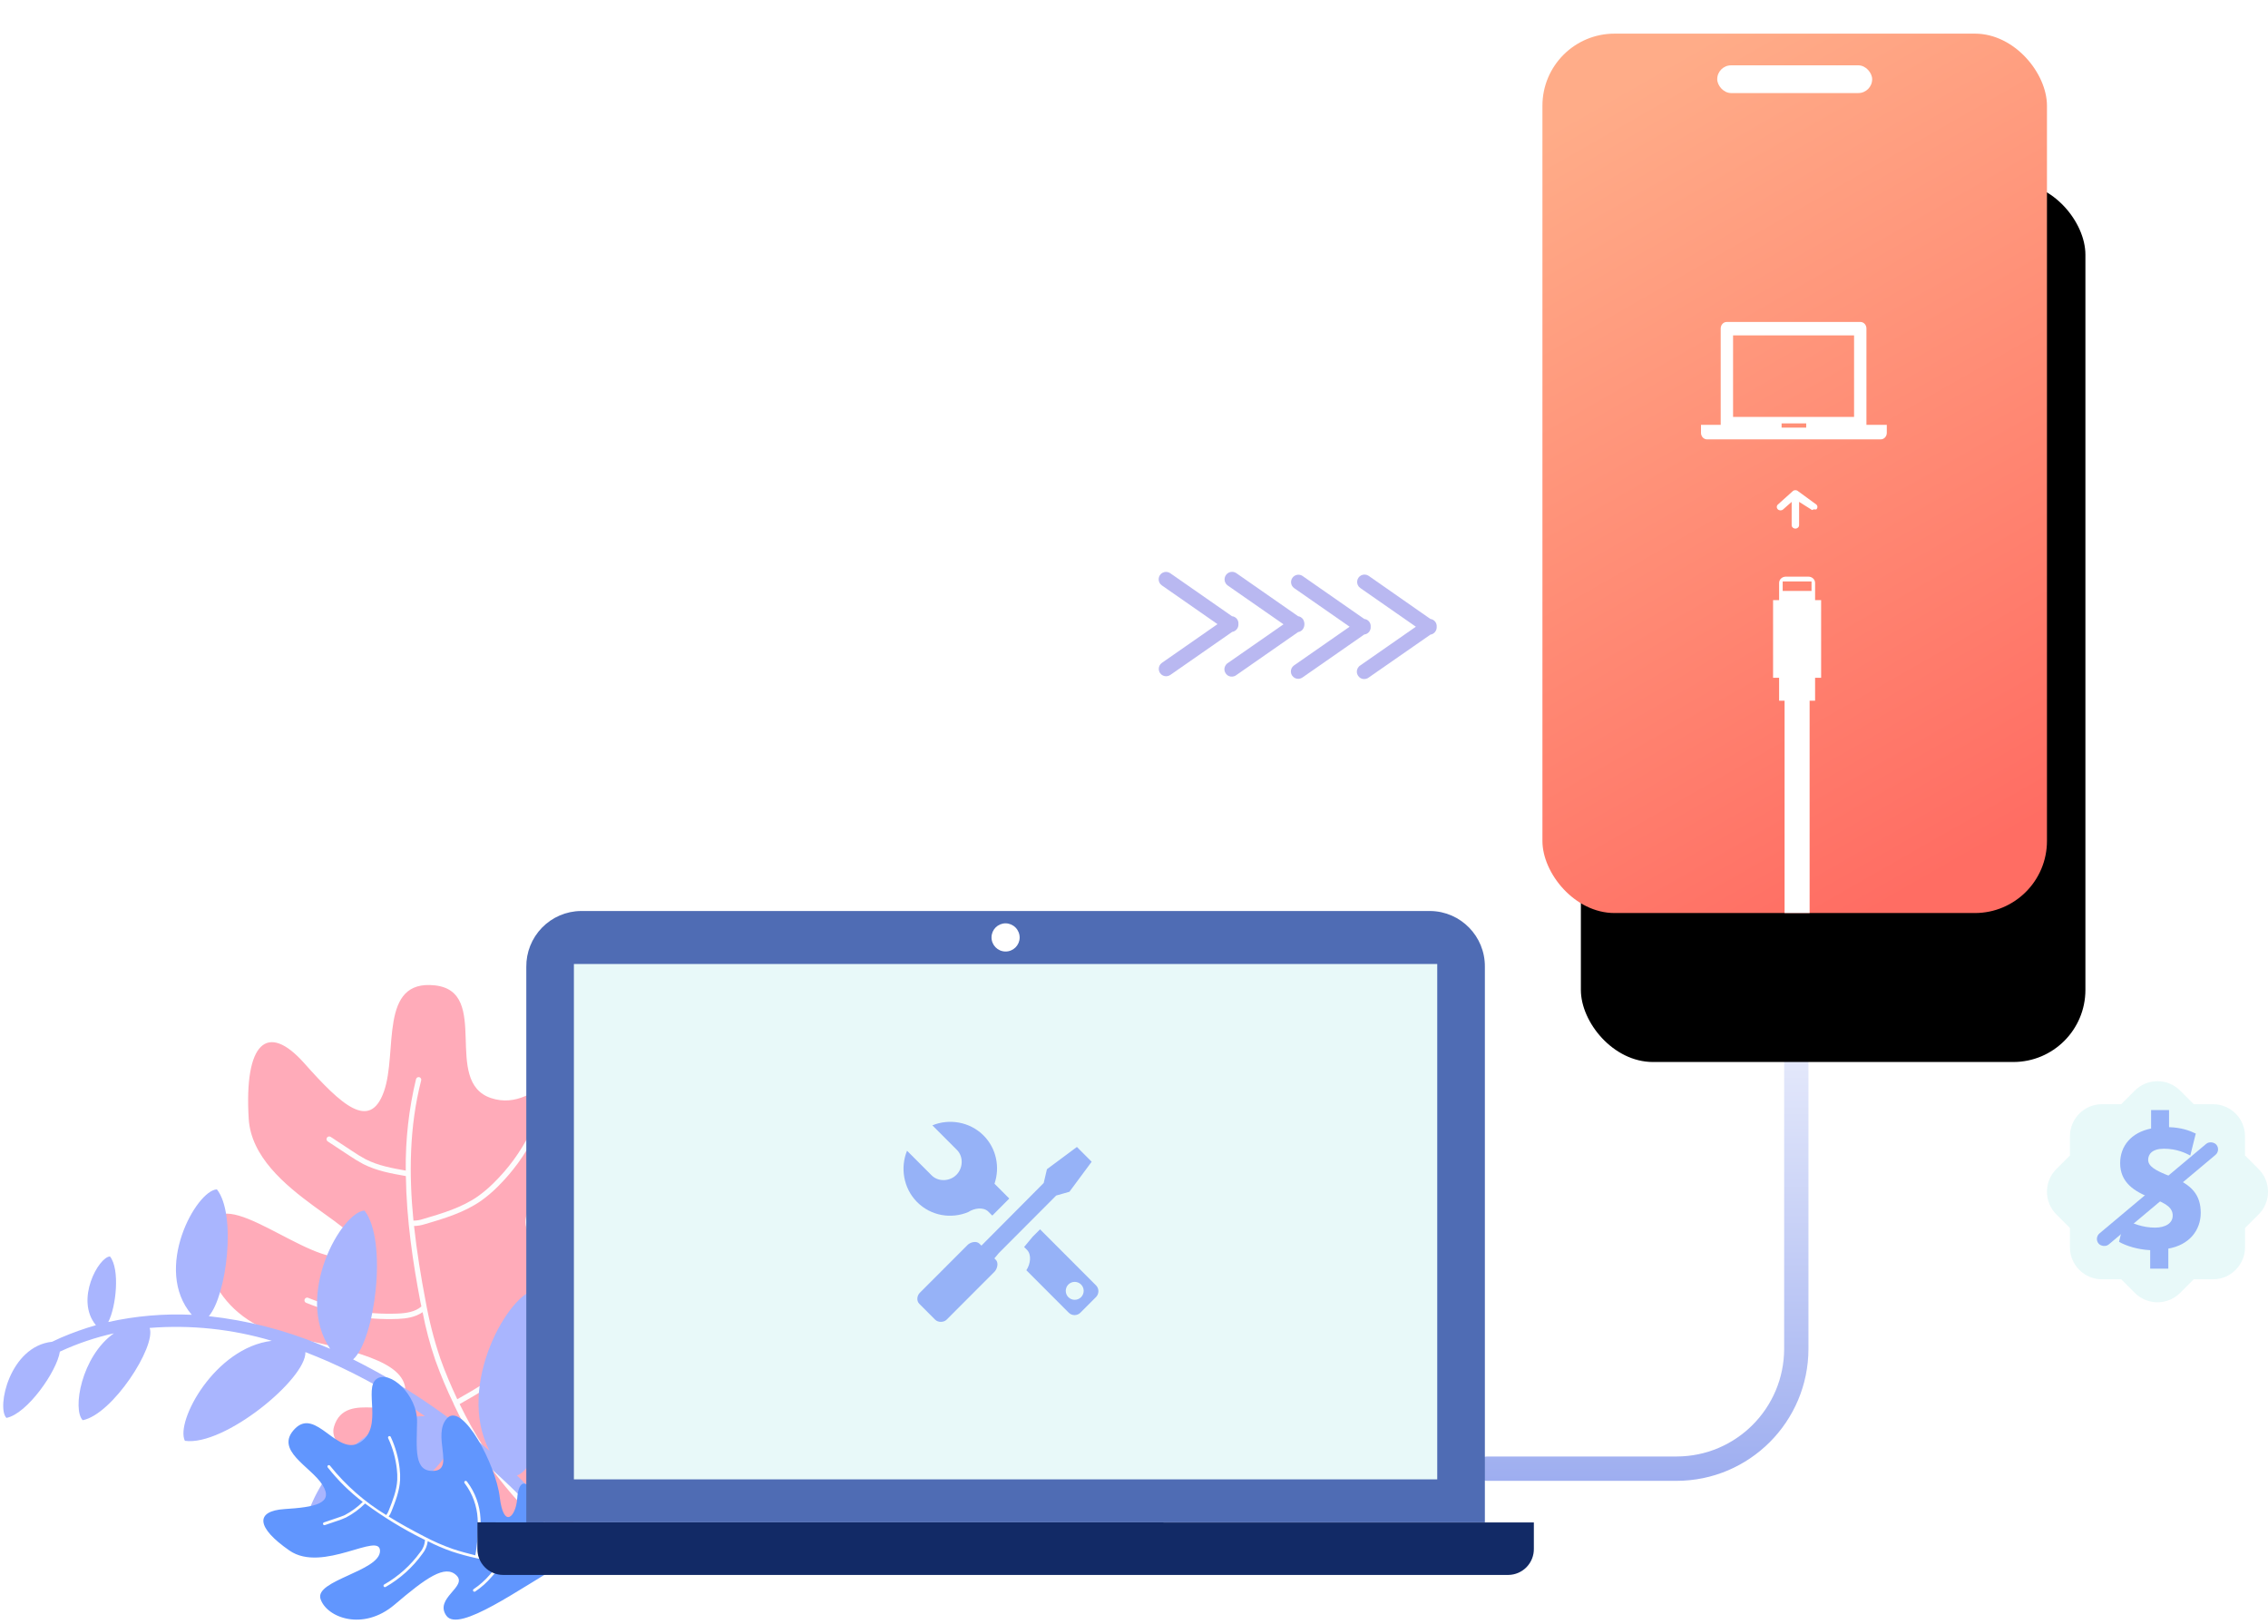 <?xml version="1.0" encoding="UTF-8"?>
<svg width="472px" height="338px" viewBox="0 0 472 338" version="1.1" xmlns="http://www.w3.org/2000/svg" xmlns:xlink="http://www.w3.org/1999/xlink">
    <!-- Generator: Sketch 59 (86127) - https://sketch.com -->
    <title>资源 7</title>
    <desc>Created with Sketch.</desc>
    <defs>
        <linearGradient x1="50%" y1="0%" x2="50%" y2="99.678%" id="linearGradient-1">
            <stop stop-color="#FFFFFF" offset="0%"></stop>
            <stop stop-color="#9EAEF0" offset="100%"></stop>
        </linearGradient>
        <linearGradient x1="33.539%" y1="0%" x2="66.461%" y2="100%" id="linearGradient-2">
            <stop stop-color="#FFAC88" offset="0%"></stop>
            <stop stop-color="#FF6D63" offset="100%"></stop>
        </linearGradient>
        <rect id="path-3" x="0" y="0" width="105" height="183" rx="15"></rect>
        <filter x="-61.4%" y="-22.7%" width="238.1%" height="179.2%" filterUnits="objectBoundingBox" id="filter-4">
            <feOffset dx="8" dy="31" in="SourceAlpha" result="shadowOffsetOuter1"></feOffset>
            <feGaussianBlur stdDeviation="19" in="shadowOffsetOuter1" result="shadowBlurOuter1"></feGaussianBlur>
            <feColorMatrix values="0 0 0 0 0.149   0 0 0 0 0.067   0 0 0 0 0.039  0 0 0 0.103 0" type="matrix" in="shadowBlurOuter1"></feColorMatrix>
        </filter>
    </defs>
    <g id="Page-1" stroke="none" stroke-width="1" fill="none" fill-rule="evenodd">
        <g id="ReiBoot-iOS" transform="translate(-400, -1817)">
            <g id="编组-10" transform="translate(400, 1645)">
                <g id="资源-7" transform="translate(0, 179)">
                    <g id="图层_17">
                        <g id="编组-8" transform="translate(0.668, 197.977)" fill-rule="nonzero">
                            <path d="M113.024,115.401 C95.23,108.017 66.452,99.963 68.844,91.908 C71.237,83.854 82.918,91.559 83.676,85.324 C84.433,79.088 75.7,76.537 59.77,73.242 C43.839,69.946 39.423,55.354 43.638,48.971 C47.854,42.587 66.478,60.536 72.745,55.864 C79.011,51.192 52.042,43.574 51.091,27.827 C50.139,12.081 54.898,7.55 62.665,16.289 C70.433,25.028 76.31,30.385 79.226,22.182 C82.141,13.98 78.12,-1.23 89.855,0.079 C101.59,1.388 91.269,20.115 101.53,23.532 C111.79,26.948 118.76,11.483 124.853,13.296 C130.945,15.108 129.819,29.74 121.421,36.117 C113.024,42.493 105.021,47.252 110.497,53.226 C115.972,59.2 120.965,43.769 129.772,44.5 C138.578,45.232 127.259,70.745 118.258,79.699 C109.257,88.653 115.946,89.492 122.078,85.404 C132.66,78.37 128.988,91.123 121.803,98.506 C114.498,106.024 123.66,119.81 113.024,115.401 Z" id="路径" fill="#FFABB9"></path>
                            <path d="M98.728,96.352 C97.95,96.654 97.114,96.775 96.282,96.707 L95.726,96.707 C94.385,96.707 93.092,96.627 91.819,96.519 C88.803,96.278 85.881,95.969 83.24,94.969 C83.101,94.918 82.988,94.813 82.927,94.678 C82.865,94.543 82.86,94.389 82.912,94.251 C83.024,93.963 83.345,93.817 83.635,93.922 C86.135,94.875 88.997,95.164 91.912,95.405 C93.159,95.513 94.446,95.573 95.739,95.586 L96.329,95.586 C96.944,95.636 97.563,95.567 98.152,95.385 C96.548,92.755 95.085,90.042 93.769,87.257 C93.769,87.257 93.769,87.257 93.769,87.257 C93.769,87.257 93.769,87.223 93.769,87.21 C92.322,84.222 91.035,81.159 89.915,78.034 C88.806,74.782 87.926,71.456 87.281,68.08 C85.794,69.134 83.877,69.422 82.128,69.49 C75.599,69.749 69.09,68.605 63.04,66.133 C62.856,66.057 62.727,65.887 62.701,65.689 C62.675,65.491 62.757,65.294 62.915,65.172 C63.074,65.051 63.285,65.023 63.469,65.1 C69.369,67.508 75.715,68.625 82.081,68.375 C83.823,68.302 85.747,68.04 87.027,66.892 C86.973,66.61 86.886,66.274 86.832,65.999 C85.277,57.857 83.93,48.897 83.796,39.761 C80.807,39.238 77.718,38.688 74.936,37.265 C73.928,36.729 72.95,36.137 72.008,35.493 L67.504,32.526 C67.271,32.346 67.215,32.016 67.377,31.77 C67.539,31.523 67.863,31.443 68.12,31.586 L72.624,34.553 C73.533,35.176 74.475,35.75 75.446,36.271 C78.013,37.58 80.935,38.124 83.776,38.62 C83.692,32.208 84.41,25.811 85.914,19.578 C85.996,19.287 86.29,19.111 86.584,19.175 C86.879,19.251 87.058,19.55 86.986,19.847 L86.986,19.847 C84.5,29.499 84.433,39.486 85.378,49.031 C86.062,49.028 86.741,48.915 87.389,48.695 C91.336,47.534 95.431,46.333 98.815,43.957 C99.993,43.113 101.098,42.172 102.119,41.144 C105.106,38.211 107.596,34.81 109.492,31.076 C109.558,30.943 109.674,30.842 109.815,30.795 C109.956,30.748 110.11,30.76 110.242,30.828 C110.471,30.944 110.592,31.201 110.537,31.452 C110.526,31.496 110.51,31.538 110.49,31.579 C108.543,35.428 105.985,38.934 102.917,41.963 C101.852,43.037 100.697,44.018 99.466,44.896 C95.913,47.373 91.745,48.601 87.717,49.783 C86.999,50.012 86.252,50.136 85.499,50.152 C86.082,55.569 86.96,60.838 87.911,65.798 C88.624,69.824 89.639,73.791 90.947,77.665 C91.986,80.612 93.206,83.437 94.499,86.203 C98.393,84.021 102.763,81.424 106.422,78.021 C109.197,75.437 112.749,71.235 114.036,65.784 C114.064,65.69 114.086,65.593 114.103,65.496 C114.171,65.196 114.47,65.008 114.769,65.076 C115.069,65.145 115.257,65.444 115.188,65.744 C115.188,65.845 115.148,65.946 115.121,66.04 C114.049,70.584 111.308,75 107.186,78.84 C103.413,82.343 98.949,84.988 94.989,87.21 C101.175,99.963 109.967,110.541 120.456,117.448 C120.653,117.577 120.75,117.815 120.697,118.045 C120.68,118.107 120.653,118.166 120.617,118.22 C120.536,118.344 120.409,118.43 120.265,118.46 C120.12,118.491 119.97,118.462 119.846,118.381 C111.643,112.971 104.465,105.42 98.728,96.352 Z" id="路径" fill="#FDFDFD"></path>
                            <path d="M106.911,102.057 C111.884,106.809 117.675,114.515 121.991,120.126 C120.979,119.764 119.98,119.502 119.069,119.166 C111.712,109.969 103.319,101.653 94.057,94.385 C93.28,96.667 91.034,99.647 87.985,102.627 C80.955,109.574 69.682,116.589 63.121,115.676 C61.11,111.649 67.35,98.459 77.537,92.599 C80.623,90.74 84.149,89.741 87.75,89.707 C81.445,85.288 74.727,81.492 67.692,78.37 C66.13,77.699 64.528,77.027 62.893,76.396 C63.087,81.967 45.971,96.043 37.808,94.855 C35.797,90.827 44.054,75.45 55.903,74.047 C47.663,71.597 39.044,70.686 30.476,71.362 C31.863,75.222 22.755,89.351 16.549,90.566 C14.351,88.378 16.261,77.262 23.036,72.49 C19.161,73.347 15.39,74.623 11.791,76.296 C11.181,80.383 4.988,89.243 0.672,90.089 C-1.439,87.982 1.342,75.175 10.175,74.242 C10.805,73.973 11.355,73.671 11.985,73.403 C14.365,72.379 16.807,71.507 19.297,70.792 C14.894,65.509 19.873,56.596 22.219,56.488 C24.33,59.113 23.512,66.959 21.864,70.134 C27.564,68.866 33.408,68.36 39.242,68.63 C31.059,59.106 40.167,42.742 44.469,42.527 C48.618,47.749 46.48,64.677 42.787,68.919 C50.75,69.788 58.55,71.781 65.956,74.839 C66.626,75.114 67.296,75.383 68.04,75.705 C60.527,64.57 70.419,47.239 75.191,46.937 C80.104,53.26 77.322,73.953 72.819,77.913 C83.048,83.021 92.586,89.413 101.201,96.936 C94.064,83.236 105.41,63.737 111.026,63.375 C117.48,71.658 113.104,100.157 106.911,102.057 Z" id="路径" fill="#A9B5FE"></path>
                            <path d="M116.549,120.428 C107.628,125.476 94.808,134.893 92.227,131.248 C89.647,127.603 96.704,125.207 94.339,122.871 C91.973,120.535 88.045,123.334 81.451,128.946 C74.856,134.557 67.303,131.631 66.036,127.758 C64.769,123.885 78.341,121.999 78.415,117.804 C78.488,113.608 66.478,122.462 59.582,117.696 C52.686,112.931 52.351,109.454 58.557,109.058 C64.763,108.662 68.911,107.943 66.452,104.044 C63.992,100.144 56.298,96.828 60.715,92.331 C65.131,87.834 69.561,98.312 74.353,95.123 C79.145,91.935 74.963,83.948 77.704,81.981 C80.445,80.014 86.209,85.29 86.129,90.908 C86.048,96.526 85.412,101.439 89.701,101.104 C93.99,100.768 89.178,93.606 92.382,90.156 C95.585,86.706 102.542,99.849 103.333,106.561 C104.123,113.273 106.684,110.742 106.972,106.829 C107.488,100.07 111.663,105.809 112.333,111.239 C113.003,116.669 121.884,117.408 116.549,120.428 Z" id="路径" fill="#6196FE"></path>
                            <path d="M103.882,120.18 C103.747,120.606 103.518,120.996 103.212,121.321 C103.152,121.401 103.085,121.475 103.024,121.549 C102.589,122.099 102.133,122.63 101.684,123.126 C100.679,124.315 99.513,125.357 98.219,126.221 C98.078,126.304 97.897,126.259 97.81,126.12 C97.768,126.052 97.756,125.971 97.775,125.894 C97.793,125.817 97.843,125.751 97.911,125.71 C99.16,124.875 100.288,123.87 101.262,122.724 C101.711,122.234 102.16,121.717 102.602,121.18 C102.66,121.099 102.727,121.019 102.803,120.938 C103.022,120.693 103.197,120.411 103.319,120.106 C101.693,119.915 100.078,119.639 98.48,119.28 L98.48,119.28 L98.48,119.28 C96.757,118.909 95.054,118.445 93.38,117.891 C91.656,117.292 89.976,116.572 88.354,115.736 C88.242,116.699 87.858,117.609 87.248,118.361 C85.218,121.186 82.605,123.541 79.588,125.267 C79.445,125.349 79.263,125.299 79.182,125.157 C79.101,125.014 79.15,124.832 79.293,124.751 C82.235,123.073 84.785,120.784 86.772,118.038 C87.381,117.322 87.732,116.421 87.771,115.481 C87.637,115.407 87.469,115.333 87.335,115.266 C83.121,113.168 79.098,110.704 75.312,107.903 C74.145,109.062 72.813,110.039 71.358,110.803 C70.804,111.06 70.235,111.284 69.655,111.474 L66.941,112.394 C66.866,112.419 66.785,112.413 66.714,112.378 C66.644,112.343 66.59,112.281 66.566,112.206 C66.54,112.131 66.546,112.049 66.581,111.978 C66.616,111.908 66.678,111.854 66.753,111.83 L69.468,110.91 C70.026,110.734 70.574,110.528 71.11,110.293 C72.475,109.571 73.729,108.653 74.829,107.568 C72.118,105.501 69.677,103.102 67.564,100.426 C67.478,100.344 67.448,100.22 67.486,100.108 C67.525,99.996 67.625,99.917 67.743,99.906 C67.861,99.895 67.975,99.954 68.033,100.057 L68.033,100.057 C71.298,104.13 75.252,107.597 79.715,110.299 C79.943,110.009 80.122,109.682 80.244,109.333 C81.049,107.319 81.886,105.198 82.007,102.99 C82.039,102.219 82.008,101.447 81.913,100.681 C81.66,98.465 81.049,96.304 80.104,94.284 C80.05,94.149 80.1,93.994 80.224,93.917 C80.347,93.84 80.508,93.861 80.606,93.969 L80.646,94.029 C81.617,96.109 82.244,98.333 82.503,100.614 C82.605,101.413 82.636,102.219 82.597,103.023 C82.469,105.326 81.618,107.474 80.794,109.554 C80.653,109.932 80.459,110.287 80.217,110.608 C82.677,112.139 85.17,113.494 87.556,114.723 C89.473,115.746 91.465,116.621 93.514,117.34 C95.089,117.871 96.671,118.287 98.246,118.683 C98.715,116.15 98.879,113.57 98.735,110.997 C98.579,108.393 97.668,105.89 96.115,103.795 C96.084,103.751 96.05,103.708 96.014,103.668 C95.965,103.606 95.942,103.528 95.951,103.45 C95.96,103.372 95.999,103.3 96.061,103.252 C96.188,103.151 96.371,103.169 96.476,103.292 L96.577,103.419 C98.216,105.6 99.173,108.219 99.325,110.944 C99.475,113.576 99.308,116.218 98.829,118.81 C106.201,120.401 113.499,120.153 119.826,118.045 C119.942,118.004 120.072,118.042 120.148,118.139 C120.172,118.166 120.19,118.198 120.201,118.233 C120.227,118.308 120.221,118.39 120.186,118.46 C120.151,118.531 120.089,118.585 120.014,118.609 C114.807,120.265 109.31,120.8 103.882,120.18 Z" id="路径" fill="#FDFDFD"></path>
                        </g>
                        <path d="M309.403,301.161 C308.056,301.091 307,299.978 307,298.627 C307,297.277 308.056,296.163 309.403,296.093 L348.92,296.093 C361.278,296.082 371.293,286.051 371.304,273.675 L371.304,181.407 C371.373,180.058 372.486,179 373.834,179 C375.183,179 376.295,180.058 376.364,181.407 L376.364,273.675 C376.346,288.847 364.069,301.142 348.92,301.161 L309.403,301.161 Z" id="路径" fill="url(#linearGradient-1)" fill-rule="nonzero"></path>
                        <g id="免费" transform="translate(426, 218)">
                            <path d="M46,23 C46,24.783 45.304,26.463 44.046,27.721 L41.22,30.547 L41.22,34.54 C41.22,38.224 38.224,41.22 34.545,41.22 L30.547,41.22 L27.721,44.046 C26.463,45.304 24.788,46 23,46 C21.217,46 19.537,45.304 18.279,44.041 L15.453,41.22 L11.455,41.22 C9.672,41.22 7.996,40.524 6.734,39.266 C5.471,38.004 4.78,36.328 4.78,34.545 L4.78,30.547 L1.954,27.721 C0.696,26.459 0,24.783 0,23 C0,21.217 0.696,19.537 1.954,18.279 L4.78,15.453 L4.78,11.46 C4.78,7.776 7.776,4.78 11.455,4.78 L15.453,4.78 L18.279,1.954 C19.537,0.696 21.217,0 23,0 C24.783,0 26.463,0.696 27.721,1.959 L30.542,4.78 L34.54,4.78 C36.324,4.78 37.999,5.476 39.262,6.734 C40.524,7.996 41.216,9.672 41.216,11.455 L41.216,15.453 L44.041,18.279 C45.304,19.541 46,21.217 46,23 Z" id="路径" fill="#E8F9F9" fill-rule="nonzero"></path>
                            <path d="M21.481,35.156 C18.926,35.036 16.452,34.267 15,33.419 L16.144,28.69 C17.746,29.619 19.992,30.468 22.47,30.468 C24.68,30.468 26.168,29.539 26.168,27.961 C26.168,26.424 24.948,25.455 22.089,24.442 C18.009,22.989 15.231,20.967 15.231,17.043 C15.231,13.443 17.596,10.653 21.671,9.844 L21.671,6 L25.406,6 L25.406,9.56 C27.92,9.64 29.636,10.248 30.97,10.893 L29.826,15.461 C28.873,14.977 27.081,14.048 24.34,14.048 C21.862,14.048 21.063,15.221 21.063,16.354 C21.063,17.647 22.397,18.536 25.674,19.794 C30.207,21.491 32,23.718 32,27.397 C32,30.997 29.636,34.067 25.256,34.836 L25.256,39 L21.481,39 L21.481,35.156 Z" id="路径" fill="#96B2F7" fill-rule="nonzero"></path>
                            <rect id="矩形" fill="#96B2F7" transform="translate(23, 23.5) rotate(-40) translate(-23, -23.5) " x="7" y="22" width="32" height="3" rx="1.5"></rect>
                        </g>
                        <g id="电脑" transform="translate(99.356, 182.578)" fill-rule="nonzero">
                            <path d="M209.665,127.222 L209.665,11.639 C209.735,5.284 204.65,0.074 198.305,-2.84217094e-14 L21.527,-2.84217094e-14 C18.481,0.035 15.573,1.282 13.444,3.464 C11.315,5.647 10.139,8.588 10.174,11.639 L10.174,127.222 L209.665,127.222 Z" id="路径" fill="#4F6CB4"></path>
                            <rect id="矩形" fill="#E8F9F9" x="20.08" y="11.028" width="179.673" height="107.247"></rect>
                            <path d="M112.848,5.571 C112.808,7.181 111.479,8.457 109.872,8.43 C108.264,8.403 106.979,7.083 106.992,5.473 C107.005,3.863 108.312,2.565 109.92,2.564 C110.706,2.573 111.457,2.895 112.007,3.459 C112.556,4.023 112.859,4.783 112.848,5.571 L112.848,5.571 Z" id="路径" fill="#FFFFFF"></path>
                            <path d="M1.27897692e-13,127.222 L1.27897692e-13,132.699 C-0.024,134.139 0.529,135.529 1.538,136.557 C2.546,137.584 3.924,138.163 5.362,138.163 L214.53,138.163 C215.963,138.154 217.332,137.571 218.333,136.545 C219.334,135.519 219.884,134.134 219.859,132.699 L219.859,127.242 L1.27897692e-13,127.222 Z" id="路径" fill="#122A66"></path>
                            <path d="M120.451,59.212 L123.207,58.427 L127.833,52.178 L124.763,49.103 L118.526,53.735 L117.852,56.6 L104.89,69.635 L104.474,69.222 C103.861,68.605 102.615,68.894 102.025,69.482 L92.069,79.45 C91.483,80.039 91.336,81.111 91.949,81.728 L95.269,85.053 C95.883,85.67 97.065,85.627 97.651,85.04 L107.606,75.072 C108.192,74.482 108.507,73.215 107.894,72.598 L107.587,72.291 L108.515,71.181 L120.451,59.212 Z M113.777,69.923 L114.367,70.512 C115.388,71.543 115.077,73.509 114.241,74.757 L123.06,83.59 C123.369,83.899 123.801,84.094 124.275,84.094 C124.748,84.094 125.179,83.902 125.49,83.59 L128.734,80.34 C129.044,80.03 129.238,79.597 129.238,79.121 C129.238,78.645 129.046,78.215 128.734,77.902 L117.093,66.242 L115.567,67.769 L113.779,69.92 L113.777,69.923 Z M122.986,77.727 C123.324,77.389 123.789,77.178 124.305,77.178 C125.335,77.178 126.172,78.012 126.172,79.045 C126.172,80.075 125.337,80.911 124.305,80.911 C123.788,80.911 123.324,80.701 122.986,80.363 C122.648,80.024 122.442,79.559 122.442,79.043 C122.442,78.526 122.651,78.062 122.986,77.724 L122.986,77.727 Z M106.352,62.584 L107.153,63.383 L110.688,59.834 L107.614,56.755 C108.77,53.344 108.031,49.418 105.34,46.719 C102.442,43.812 98.126,43.18 94.684,44.605 L99.796,49.725 C101.186,51.12 101.078,53.505 99.686,54.902 C98.298,56.292 95.914,56.399 94.525,55.008 L89.413,49.888 C87.986,53.333 88.61,57.669 91.51,60.577 C94.379,63.455 98.613,64.136 102.151,62.649 L102.152,62.649 C103.394,61.824 105.324,61.546 106.346,62.575 L106.352,62.584 Z" id="形状" fill="#96B2F7"></path>
                        </g>
                        <g id="编组-2" transform="translate(270, 123.5) scale(-1, 1) translate(-270, -123.5) translate(241, 112)" fill="#B9B8F1" fill-rule="nonzero">
                            <path d="M14.151,0.841 L1.317,9.802 C0.896,9.857 0.517,10.085 0.272,10.433 C0.074,10.722 -0.02,11.07 0.004,11.419 C-0.02,11.767 0.074,12.112 0.272,12.399 C0.507,12.764 0.888,13.008 1.317,13.07 L14.151,21.991 C14.599,22.338 15.201,22.41 15.718,22.178 C16.235,21.946 16.582,21.448 16.621,20.883 C16.661,20.317 16.387,19.776 15.907,19.474 L4.34,11.419 L15.907,3.365 C16.357,3.051 16.606,2.52 16.559,1.972 C16.513,1.425 16.178,0.944 15.682,0.71 C15.185,0.477 14.602,0.527 14.151,0.841 L14.151,0.841 Z" id="路径"></path>
                            <path d="M27.951,0.841 L15.083,9.802 C14.27,9.883 13.673,10.604 13.743,11.419 C13.676,12.234 14.271,12.952 15.083,13.037 L27.951,21.991 C28.4,22.304 28.981,22.353 29.476,22.12 C29.971,21.887 30.305,21.408 30.351,20.862 C30.397,20.316 30.149,19.787 29.7,19.474 L18.126,11.419 L29.7,3.365 C30.361,2.869 30.512,1.937 30.041,1.258 C29.57,0.578 28.646,0.394 27.951,0.841 L27.951,0.841 Z" id="路径"></path>
                            <path d="M41.71,0.27 L28.849,9.231 C28.419,9.292 28.037,9.537 27.803,9.902 C27.445,10.506 27.445,11.258 27.803,11.862 C28.037,12.228 28.419,12.473 28.849,12.533 L41.71,21.487 C42.158,21.834 42.76,21.906 43.276,21.674 C43.793,21.443 44.14,20.945 44.18,20.379 C44.219,19.814 43.945,19.272 43.466,18.97 L31.885,10.916 L43.466,2.861 C44.18,2.376 44.366,1.402 43.881,0.687 C43.396,-0.029 42.424,-0.215 41.71,0.27 L41.71,0.27 Z" id="路径"></path>
                            <path d="M55.476,0.27 L42.608,9.231 C41.796,9.316 41.201,10.034 41.267,10.849 C41.241,11.196 41.334,11.541 41.529,11.829 C41.766,12.191 42.146,12.435 42.574,12.5 L55.442,21.454 C55.891,21.767 56.473,21.816 56.968,21.583 C57.463,21.35 57.796,20.871 57.842,20.325 C57.888,19.779 57.64,19.25 57.191,18.937 L45.624,10.882 L57.191,2.828 C57.647,2.521 57.905,1.993 57.868,1.444 C57.831,0.895 57.504,0.408 57.01,0.166 C56.517,-0.076 55.932,-0.037 55.476,0.27 L55.476,0.27 Z" id="路径"></path>
                        </g>
                        <g id="编组-3" transform="translate(321, 0)">
                            <g id="编组-4">
                                <g id="Rectangle">
                                    <use fill="black" fill-opacity="1" filter="url(#filter-4)" xlink:href="#path-3"></use>
                                    <use fill="url(#linearGradient-2)" fill-rule="evenodd" xlink:href="#path-3"></use>
                                </g>
                                <rect id="Rectangle" fill="#FFFFFF" x="36.378" y="6.595" width="32.244" height="5.77" rx="2.885"></rect>
                            </g>
                        </g>
                    </g>
                    <g id="笔记本" transform="translate(354, 60)" fill="#FFFFFF" fill-rule="nonzero">
                        <path d="M34.429,1.357 C34.429,0.607 33.869,2.48689958e-14 33.178,2.48689958e-14 L5.351,2.48689958e-14 C4.66,2.48689958e-14 4.101,0.607 4.101,1.357 L4.101,21.413 L-1.0658141e-14,21.413 L-1.0658141e-14,23.072 C-1.0658141e-14,23.823 0.56,24.429 1.25,24.429 L37.416,24.429 C38.106,24.429 38.667,23.823 38.667,23.072 L38.667,21.413 L34.429,21.413 L34.429,1.357 Z M21.894,21.983 L16.772,21.983 L16.772,21.102 L21.894,21.102 L21.894,21.983 Z M31.856,19.764 L6.674,19.764 L6.674,2.798 L31.856,2.798 L31.856,19.764 Z" id="形状"></path>
                    </g>
                    <g id="苹果数据线" transform="translate(369, 113)" fill="#FFFFFF" fill-rule="nonzero">
                        <path d="M8.744,4.89 L8.744,1.306 C8.744,0.584 8.121,0 7.349,0 L2.651,0 C1.879,0 1.256,0.584 1.256,1.306 L1.256,4.89 L0,4.89 L0,21.046 L1.256,21.046 L1.256,25.818 L2.395,25.818 L2.395,70 L7.605,70 L7.605,25.818 L8.744,25.818 L8.744,21.046 L10,21.046 L10,4.89 L8.744,4.89 Z M2,1 L8,1 L8,2.968 L2,2.968 L2,1 Z" id="形状"></path>
                    </g>
                    <g id="箭头-2" transform="translate(374, 99) scale(1, -1) translate(-374, -99) translate(369, 95)" fill="#FFFFFF" fill-rule="nonzero">
                        <path d="M4.095,7.791 C4.398,8.07 4.888,8.07 5.189,7.791 L9,5.011 C9.303,4.732 9.303,4.279 9,4 C8.936,3.94 8.505,4.034 8.427,4 C8.14,3.874 8.143,3.78 7.907,4 L5.417,5.562 L5.417,0.714 C5.417,0.32 5.07,0 4.643,0 C4.216,0 3.869,0.32 3.869,0.714 L3.869,5.56 L2.095,4 C1.944,3.86 1.747,3.791 1.548,3.791 C1.35,3.791 1.151,3.86 1,4 C0.699,4.279 0.699,4.73 1,5.009 L4.095,7.791 Z" id="路径"></path>
                    </g>
                </g>
            </g>
        </g>
    </g>
</svg>